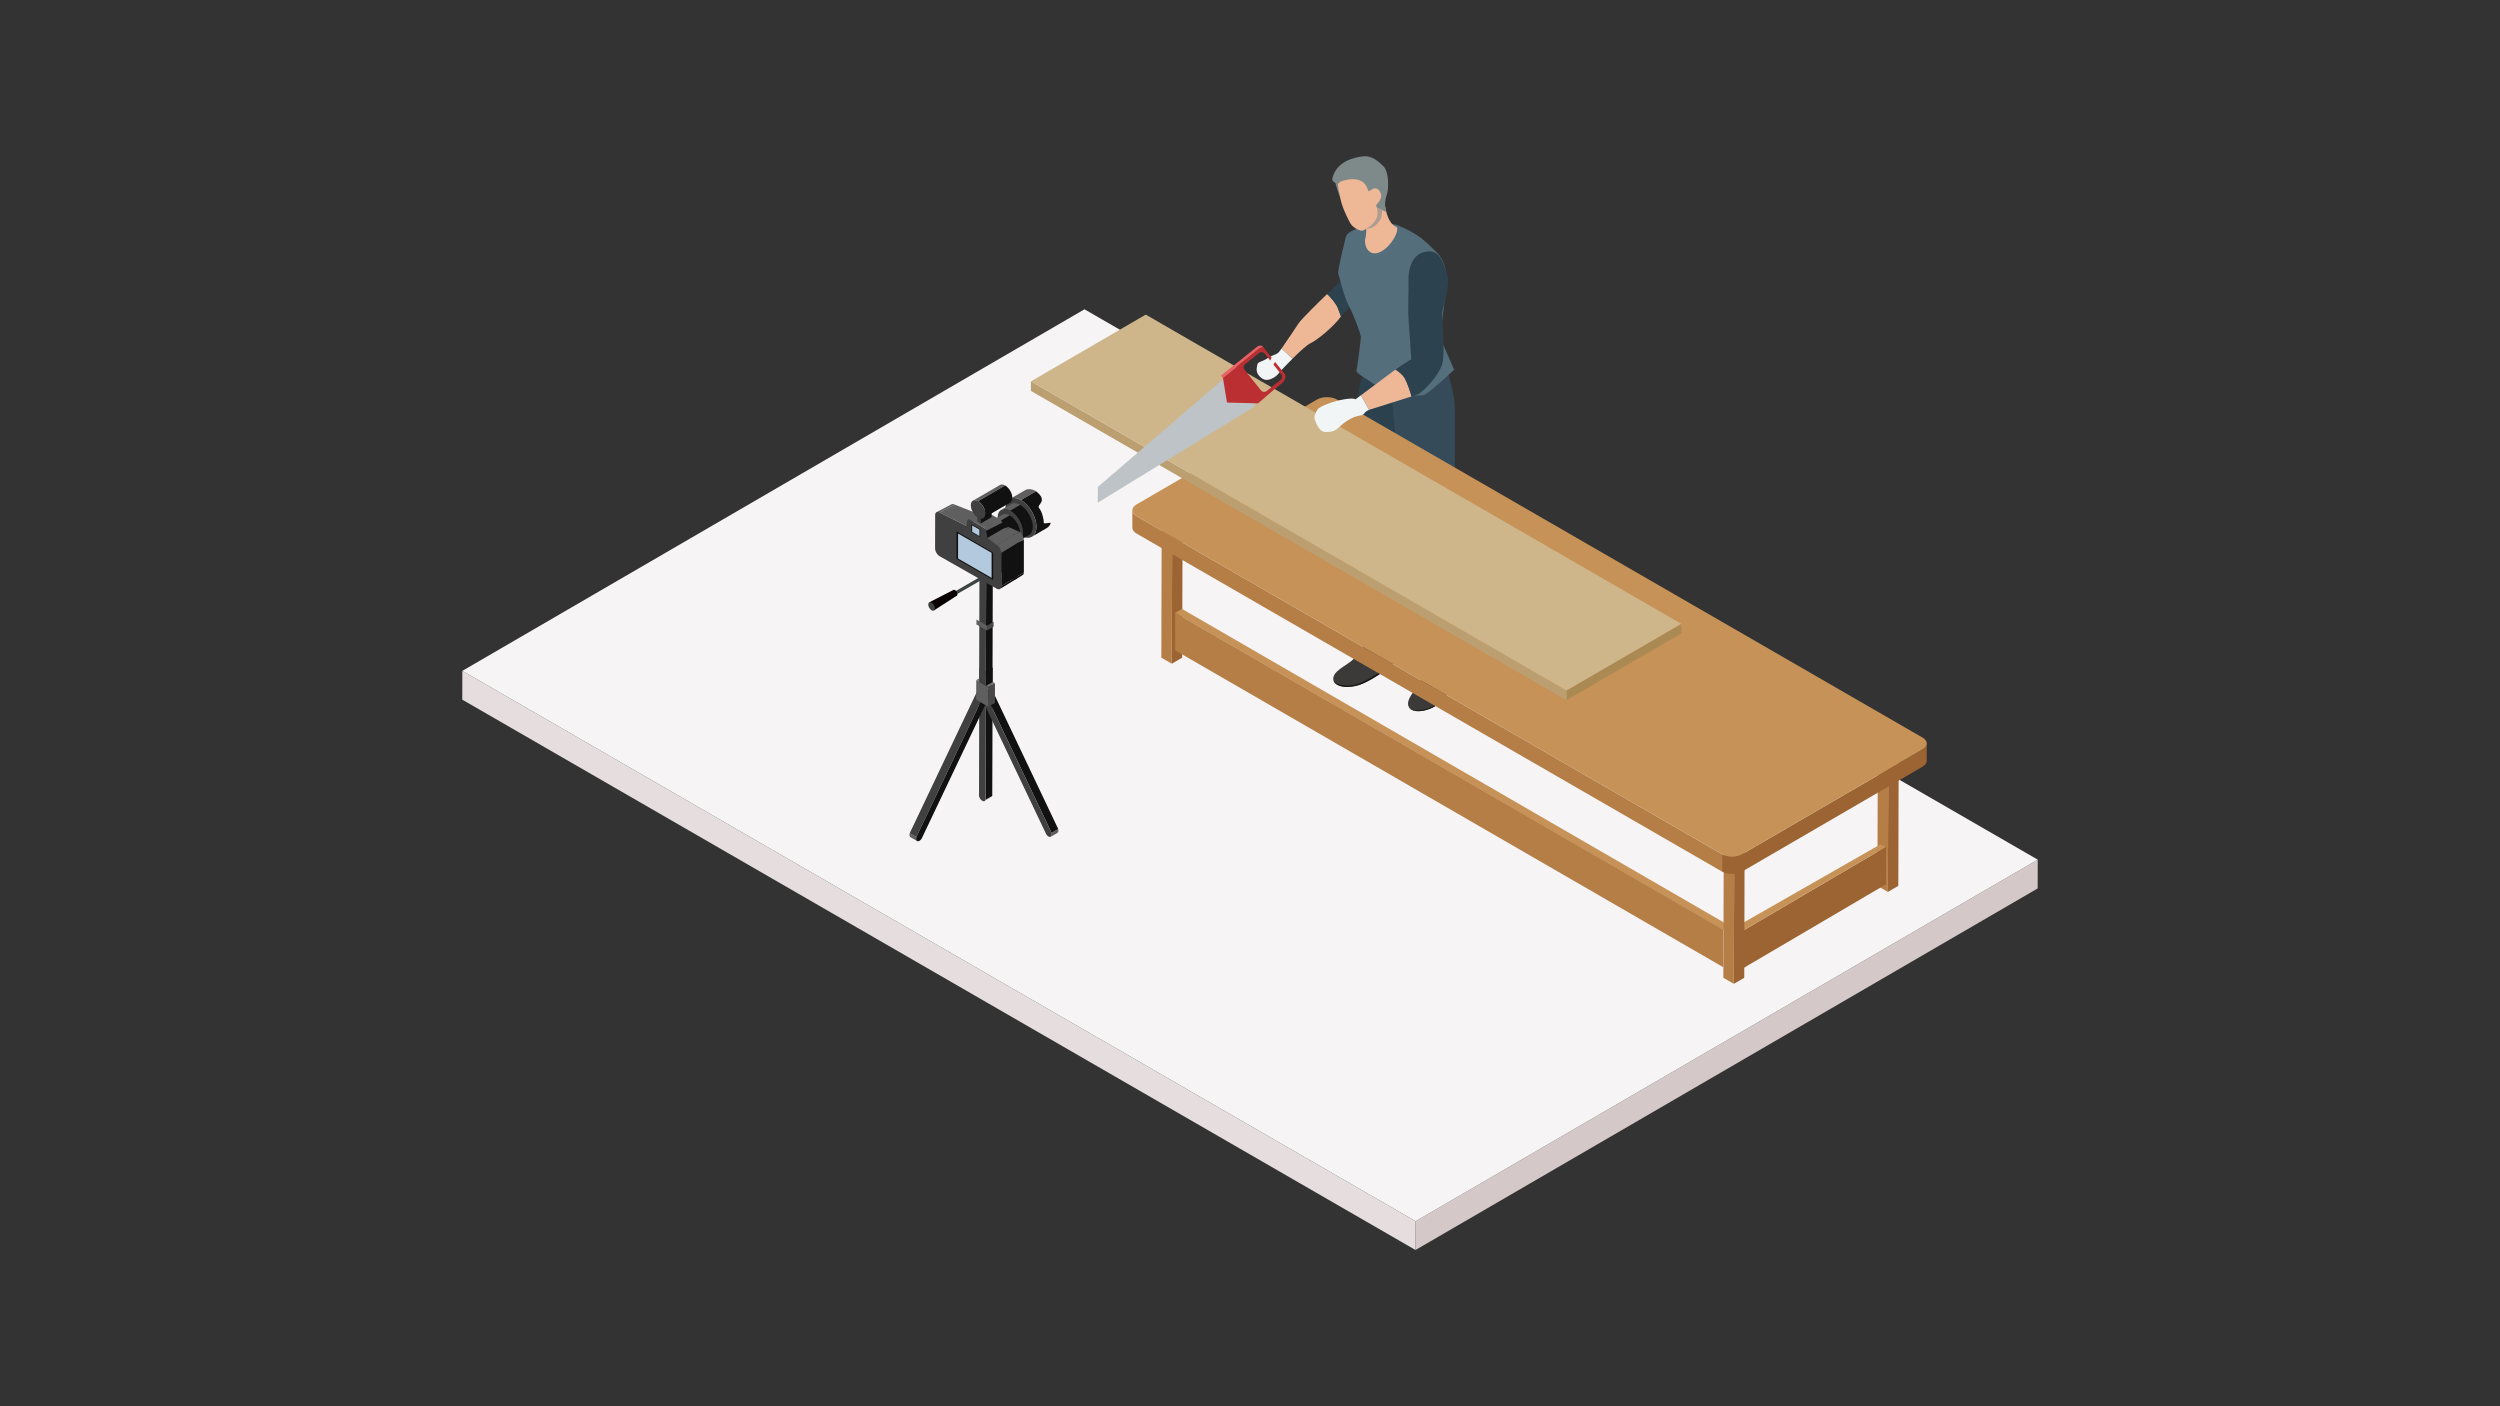 <?xml version="1.0" encoding="UTF-8"?>
<svg id="_レイヤー_1" data-name="レイヤー_1" xmlns="http://www.w3.org/2000/svg" version="1.1" viewBox="0 0 640 360">
  <rect x="0" y="0" width="640" height="360" fill="#333333" stroke="none"/>
  <!-- Generator: Adobe Illustrator 29.8.1, SVG Export Plug-In . SVG Version: 2.1.1 Build 2)  -->
  <defs>
    <style>
      .st0 {
        fill: #5f5f5f;
      }

      .st1 {
        fill: #111;
      }

      .st2 {
        fill: #b2c9de;
      }

      .st3 {
        fill: #556e7c;
      }

      .st4 {
        fill: #2c414e;
      }

      .st5 {
        fill: #2d424f;
      }

      .st6 {
        fill: #354b59;
      }

      .st7 {
        fill: #ceb68a;
      }

      .st8 {
        fill: #414041;
      }

      .st9 {
        fill: #bdc3c6;
      }

      .st10 {
        fill: #d5c8c8;
      }

      .st11 {
        fill: #e96165;
      }

      .st12 {
        fill: #bc9f71;
      }

      .st13 {
        fill: #ae9c90;
      }

      .st14 {
        fill: #f1f5f5;
      }

      .st15 {
        fill: #070102;
      }

      .st16 {
        fill: #7e8a89;
      }

      .st17 {
        fill: #e6dede;
      }

      .st18 {
        fill: #eeb896;
      }

      .st19 {
        fill: #404040;
      }

      .st20 {
        fill: #191515;
      }

      .st21 {
        fill: #c69257;
      }

      .st22 {
        fill: #484749;
      }

      .st23 {
        fill: #3d4544;
      }

      .st24 {
        fill: #aa8953;
      }

      .st25 {
        fill: #9b6432;
      }

      .st26 {
        fill: #bb2f32;
      }

      .st27 {
        fill: #747575;
      }

      .st28 {
        fill: #3c3a39;
      }

      .st29 {
        fill: #b57e47;
      }

      .st30 {
        fill: #f6f4f4;
      }
    </style>
  </defs>
  <g>
    <polygon class="st10" points="521.66 220.07 521.64 227.44 362.37 320 362.39 312.63 521.66 220.07"/>
    <polygon class="st17" points="362.39 312.63 362.37 320 118.34 179.11 118.36 171.74 362.39 312.63"/>
    <polygon class="st30" points="521.66 220.07 362.39 312.63 118.36 171.74 277.63 79.18 521.66 220.07"/>
  </g>
  <g>
    <g>
      <polygon class="st18" points="372.45 159.84 372.45 168.44 367.17 171.06 366.6 160.56 372.45 159.84"/>
      <polygon class="st18" points="356.54 155.03 356.54 165.17 351.26 167.79 350.69 155.75 356.54 155.03"/>
      <g>
        <path class="st28" d="M356.71,162.71s.71.02,1.35,2.04c.6,1.88.45,2.59.25,3.53-.21.99-7.09,5.93-10.09,7-3,1.07-6.82.6-6.91-1.41-.09-2.01,2.97-3.25,4.79-4.79,2.45-2.07,3.8-5.7,3.8-5.7l1.9.69s-.05,1.99,1.03,1.78c1.21-.23,3.02-1.32,3.89-2.05.6-.5,0-1.11,0-1.11Z"/>
        <path class="st20" d="M357.24,168.97c-.42.36-2.19,1.94-4.22,3.27-2.06,1.35-4.59,2.66-5.69,2.94-2.16.56-3.97.27-4.79-.04-.82-.31-1.15-.86-1.15-.86,0,0,.57,2.04,4.82,1.47,4.55-.6,10.66-5.86,11.26-6.46.6-.61.85-.68.94-1.45.09-.76.09-1.06.09-1.06,0,0-.39,1.46-1.24,2.19Z"/>
      </g>
      <g>
        <path class="st28" d="M372.45,165.74s.54-.13,1.22,1.88c.41,1.19.45,2.43.4,3.47-.05,1.01-3.38,7.07-5.83,9.1-2.46,2.03-6.87,2.55-7.64.69-.77-1.86,1.68-4.07,2.87-6.13,1.6-2.78,2.55-6.55,2.55-6.55h2.02s.59,2.1,1.53,1.55c1.06-.63,2.02-1.7,2.59-2.68.39-.68.3-1.32.3-1.32Z"/>
        <path class="st20" d="M373.55,171.96c-.25.52-.76,1.79-2.02,3.86-1.38,2.25-3.22,4.04-4.16,4.69-1.84,1.26-4.16,1.32-5.04,1.31-.88-.01-1.52-.57-1.52-.57,0,0,1.13,1.75,5.3.18,4.37-1.64,7.24-8.49,7.6-9.27s.41-1.1.38-1.87c-.04-.79-.09-1.27-.09-1.27,0,0,.04,1.94-.45,2.94Z"/>
      </g>
      <path class="st4" d="M363.51,89.25s-1.08,13.07-1.61,18.56c-.53,5.44-2.29,16.41-3,23.66-.71,7.25-1.49,33.03-1.49,33.03,0,0-2.56,2.04-5.21,1.44-2.65-.6-2.77-2.38-2.77-2.38,0,0-2.75-25.12-2.93-29.55-.18-4.42.63-31.07,1.69-35.71,1.06-4.64,4.15-10.83,4.15-10.83l11.17,1.78Z"/>
      <path class="st6" d="M368.78,90.18s3.67,9.03,3.67,14.54c0,5.52,0,23.32,0,30.5s1.26,32.54,1.26,32.54c0,0-3.5,3.55-6.16,2.95-2.65-.6-3.13-2.65-3.13-2.65,0,0-5.41-38.76-5.59-43.19-.18-4.42-3.12-21.13-2.06-25.77,1.06-4.64,2.57-10.85,2.57-10.85l9.43,1.92Z"/>
    </g>
    <g>
      <g>
        <polygon class="st25" points="300.09 132.18 302.75 130.63 302.64 168.36 299.98 169.91 300.09 132.18"/>
        <polygon class="st29" points="300.09 132.18 299.98 169.91 297.3 168.36 297.4 130.63 300.09 132.18"/>
      </g>
      <g>
        <polygon class="st25" points="483.41 190.6 486.07 189.05 485.97 226.78 483.3 228.33 483.41 190.6"/>
        <polygon class="st29" points="483.41 190.6 483.3 228.33 480.62 226.78 480.73 189.05 483.41 190.6"/>
      </g>
      <polygon class="st25" points="482.83 226.37 446.29 247.84 446.29 238.22 482.83 216.76 482.83 226.37"/>
      <polygon class="st21" points="482.83 216.76 446.29 238.22 446.29 236.21 481.26 216.22 482.83 216.76"/>
      <polygon class="st21" points="441.18 238.08 300.84 156.89 302.58 155.88 442.92 237.08 441.18 238.08"/>
      <polygon class="st29" points="441.18 247.62 300.84 166.49 300.84 156.87 441.18 238 441.18 247.62"/>
      <g>
        <polygon class="st25" points="443.97 214.13 446.63 212.58 446.53 250.32 443.86 251.86 443.97 214.13"/>
        <polygon class="st29" points="443.97 214.13 443.86 251.86 441.18 250.32 441.29 212.58 443.97 214.13"/>
      </g>
      <g>
        <path class="st29" d="M290.95,132.13c-.72-.41-1.07-.96-1.07-1.5v4.45c-.01.54.34,1.09,1.06,1.5l149.89,86.54v-4.45s-149.88-86.54-149.88-86.54Z"/>
        <path class="st25" d="M492.2,191.81l-46.21,26.86c-1.41.82-3.73.82-5.15,0v4.45c1.41.82,3.72.82,5.14,0l46.21-26.86c.7-.41,1.05-.94,1.05-1.48v-4.45c.01.54-.34,1.07-1.04,1.48Z"/>
        <path class="st21" d="M492.19,188.83c1.42.82,1.43,2.16.01,2.98l-46.21,26.86c-1.41.82-3.73.82-5.15,0l-149.89-86.54c-1.42-.82-1.43-2.16-.02-2.98l46.21-26.86c1.41-.82,3.73-.82,5.15,0l149.89,86.54Z"/>
      </g>
    </g>
    <g>
      <polygon class="st24" points="430.4 159.69 430.4 162.15 401.01 179.23 401.02 176.77 430.4 159.69"/>
      <polygon class="st12" points="401.02 176.77 401.01 179.23 263.92 100.08 263.92 97.62 401.02 176.77"/>
      <polygon class="st7" points="430.4 159.69 401.02 176.77 263.92 97.62 293.31 80.54 430.4 159.69"/>
    </g>
    <path class="st18" d="M339.76,75.26c-1.88,1.81-6.43,6.23-7.3,7.49-.85,1.24-3.12,4.71-4.38,6.47l2.81,2.59c1.74-1.73,3.75-3.6,4.71-4.01,1.35-.58,5.66-3.98,7.7-6.8-.26-.67-.51-1.33-.73-1.96-.42-1.19-1.56-2.55-2.81-3.79Z"/>
    <path class="st5" d="M343.12,72.09c-.06.06-2.92,2.74-3.37,3.17,1.25,1.23,2.39,2.6,2.81,3.79.22.62.47,1.29.73,1.96.59-.82,3.1-2.96,3.18-3.59.33-2.81-2.36-6.32-3.35-5.33Z"/>
    <path class="st14" d="M327.33,90.2c-.66.66-1.82.74-2.81,1.49-.99.74-2.53.95-2.61,1.53-.08.58-.58,1.77.33,2.87.91,1.1,1.9,1.51,3.31.85,1.41-.66,1.54-1.12,2.36-2.03.37-.41,1.59-1.71,2.98-3.1l-2.81-2.59c-.34.48-.61.84-.75.98Z"/>
    <g>
      <polygon class="st9" points="313.79 96.5 281.04 124.67 281.04 128.68 321 104.18 321.69 100.63 314.71 95.24 313.79 96.5"/>
      <path class="st11" d="M321.71,89.76s1.36-1.22,1.79-.69c.18.22.46.56.79.97-.24-.31-.55-.72-.95-1.24-.57-.74-1.53-.03-1.53-.03l-9.22,7.37.5.76-.02-.14,8.64-7Z"/>
      <path class="st26" d="M328.53,95.27s-2.7-3.35-4.23-5.23c-.33-.4-.61-.74-.79-.97-.44-.53-1.79.69-1.79.69l-8.64,7,.02.14,1.01,6.15,7.96.21s4.12-3.63,5.67-4.8c2.43-1.84.8-3.21.8-3.21ZM327.83,97.25l-3.59,2.87c-.43.35-1.07.27-1.41-.16l-4.25-5.32s-.01-.03-.02-.05c-.31-.43-.24-1.03.18-1.37l3.59-2.87c.43-.35,1.07-.27,1.41.16l.41.51,3.84,4.81c.35.43.27,1.07-.16,1.41Z"/>
    </g>
    <path class="st14" d="M325.81,91.13s-.65,1.11-.92,1.68c-.27.57-.23,1.49.23,1.43s1.07-1.21,1.36-1.69c.29-.47-.67-1.43-.67-1.43Z"/>
    <path class="st3" d="M344.59,60.46s-2.28,8.94-2,9.61c.29.67,1.24,5.33,2.66,8.09,1.43,2.76,3.14,7.42,3.14,8.09s-.95,8.09-1.14,8.66,2.95,2.28,5.04,3.81c2.09,1.52,10.65,3.04,12.27,2.38,1.62-.67,7.71-6.47,7.71-6.47,0,0-2.85-6.37-3.33-7.71-.48-1.33,1.66-13.93,1.44-15.83-.17-1.44-.48-4.57-2.77-6.66-2.28-2.09-3.63-4.2-9.85-6.78-2.36-.98-12.03.16-13.17,2.82Z"/>
    <path class="st18" d="M357.24,94.6c-1.27.94-6.34,4.72-8.84,6.59l2.08,3.74c.07-.03.13-.05.2-.08,1.41-.49,7.49-2.31,10.68-3.37-.5-1.66-1.1-3.42-1.7-4.54-.47-.89-1.4-1.68-2.42-2.34Z"/>
    <path class="st14" d="M346.99,102.24s-.27-.45-2.97,0-6.29,1.8-6.74,2.61c-.45.81-1.08,1.71-.63,2.79.45,1.08,1.17,3.06,2.88,2.97,1.71-.09,2.16-.18,3.69-1.62,1.53-1.44,3.51-2.43,4.94-2.61,1.38-.17.78-.84,2.32-1.45l-2.08-3.74c-.85.64-1.41,1.05-1.41,1.05Z"/>
    <path class="st5" d="M369.29,92.89c.72-3.06-.36-12.14,0-13.4.36-1.26,1.98-7.46,1.26-8.99-.72-1.53-1.26-6.74-5.39-6.11-4.14.63-4.67,5.3-4.59,7.46.08,1.82-.18,7.28,0,9.62.18,2.34.72,10.52.72,10.52,0,0-2.34,1.35-4.05,2.61,0,0,0,0,0,0,1.02.66,1.94,1.45,2.42,2.34.6,1.12,1.2,2.88,1.7,4.54.88-.3,1.54-.54,1.82-.67,1.26-.63,5.39-4.85,6.11-7.91Z"/>
    <g>
      <path class="st18" d="M354.48,52.13s.45,4.94,2.91,5.91c1.22.48-1.32,5.6-4.57,6.67-2.48.82-3.69-1.84-3.31-3.59.98-4.6-1.19-7.42-1.19-7.42l6.16-1.58Z"/>
      <path class="st16" d="M354.59,52.91s-.17-1.31.43-3.04c.53-1.53.6-5.82-.88-7.33-2.04-2.08-3.64-2.72-5.36-2.5-5.96.77-7.25,4-7.65,5.42-.3,1.07.71,1.32.71,1.32,0,0,1.12,4.17,1.6,3.89.57-.34.96-1.43,1.6-1.59,3.14-.77,5.11,2,5.34,2.65.27.73,4.53,2.55,4.53,2.55l-.3-1.36Z"/>
      <path class="st13" d="M352.21,53.02l-2.45,5.55s.66.11,1.66-.4c.82-.41,1.72-1.4,2.09-2.29.34-.82.29-2.08.29-2.08l-1.59-.78Z"/>
      <path class="st18" d="M342.51,47.1s.21,2.53,1,5.12c.63,2.08,1.81,4.24,2.13,4.85.7,1.36,2.76,2.16,3.22,1.96,1.99-.86,3.22-2.23,3.65-3.5.43-1.27-.19-2.7-.23-2.92s1.26-1.21,1.29-2.39c.03-1.21-1.07-2.47-2.1-1.85s-1.19.59-1.19.59c0,0-.35-1.76-1.64-2.51-1.55-.91-3.2-.53-4.26-.33-1.5.29-1.86.99-1.86.99Z"/>
    </g>
  </g>
  <g>
    <g>
      <g>
        <path class="st0" d="M233.08,214.32l1.71.99c-.25-.15-.32-.55-.2-1l-1.71-.99c-.12.46-.05.85.2,1Z"/>
        <g>
          <polygon class="st0" points="250.75 141.75 252.46 140.76 254.17 141.75 252.47 142.74 250.75 141.75"/>
          <g>
            <path class="st10" d="M253.78,204.08l-1.71.99c.11-.06.19-.17.24-.32l1.71-.99c-.05.15-.13.26-.24.32Z"/>
            <polygon class="st1" points="252.41 171.86 254.12 170.87 254.02 203.75 252.32 204.74 252.41 171.86"/>
            <polygon class="st10" points="250.7 170.87 252.4 169.88 254.12 170.87 252.41 171.86 250.7 170.87"/>
            <path class="st19" d="M252.41,171.86l-.09,32.88c-.11.37-.46.5-.86.27-.41-.23-.75-.76-.83-1.25l.07-32.89,1.72.99Z"/>
            <path class="st0" d="M270.7,213.22l-1.71.99c.25-.15.32-.55.2-1l1.71-.99c.12.46.05.85-.2,1Z"/>
            <polygon class="st1" points="252 177.01 253.7 176.02 270.9 212.21 269.2 213.21 252 177.01"/>
            <polygon class="st10" points="250.63 177.41 252.34 176.42 253.7 176.02 252 177.01 250.63 177.41"/>
            <path class="st19" d="M252,177.01l17.2,36.19c.14.51.03.94-.29,1.04-.15.04-.34,0-.51-.1-.2-.11-.39-.3-.55-.54l-17.21-36.19,1.37-.4Z"/>
            <polygon class="st19" points="251.78 178.12 250.08 177.12 232.88 213.32 234.58 214.31 251.78 178.12"/>
            <polygon class="st10" points="253.15 178.52 251.44 177.53 250.08 177.12 251.78 178.12 253.15 178.52"/>
            <path class="st1" d="M251.78,178.12l-17.2,36.19c-.14.51-.03.94.29,1.04.15.04.34,0,.51-.1.2-.11.39-.3.55-.54l17.21-36.19-1.37-.4Z"/>
            <polygon class="st22" points="253.01 175.87 254.71 174.88 254.7 179.92 252.99 180.92 253.01 175.87"/>
            <polygon class="st27" points="249.92 174.09 251.63 173.1 254.71 174.88 253.01 175.87 249.92 174.09"/>
            <polygon class="st0" points="253.01 175.87 252.99 180.92 249.91 179.13 249.92 174.09 253.01 175.87"/>
            <polygon class="st1" points="252.47 142.74 254.17 141.75 254.08 174.63 252.37 175.62 252.47 142.74"/>
            <polygon class="st19" points="252.47 142.74 252.37 175.62 250.66 174.63 250.75 141.75 252.47 142.74"/>
            <polygon class="st22" points="252.66 160.16 254.36 159.17 254.36 160.42 252.65 161.41 252.66 160.16"/>
            <polygon class="st0" points="252.66 160.16 252.65 161.41 249.97 159.86 249.97 158.61 252.66 160.16"/>
          </g>
        </g>
      </g>
      <g>
        <polygon class="st23" points="252.1 147.99 241.44 154.14 241.44 153.17 252.1 147.01 252.1 147.99"/>
        <g>
          <path class="st15" d="M245.11,152.11c0,.39-.27.54-.61.35-.34-.19-.61-.66-.61-1.05,0-.39.27-.54.61-.35.34.19.61.66.61,1.05Z"/>
          <polygon class="st15" points="237.89 154.19 244.07 151.03 244.98 152.47 239.09 156.27 237.89 154.19"/>
          <path class="st19" d="M239.33,155.74c0,.54-.38.76-.85.49-.47-.27-.85-.93-.85-1.47s.38-.76.85-.49c.47.27.85.93.85,1.47Z"/>
        </g>
      </g>
    </g>
    <g>
      <g>
        <g>
          <g>
            <path class="st0" d="M258.55,127.74l3.87-2.25c.72-.42,1.72-.36,2.82.28l-3.87,2.25c-1.1-.63-2.1-.69-2.82-.28Z"/>
            <path class="st1" d="M268.03,135.15l-3.87,2.25c.71-.41,1.15-1.29,1.16-2.54,0-2.51-1.76-5.57-3.95-6.84l3.87-2.25c3.24,2.57.03,3.41.76,4.28.8.96,1.27,3.08,1.19,3.82.23.35,1.92-.29,1.78.09-.2.54-.52.94-.94,1.18Z"/>
            <path class="st19" d="M261.36,128.02c2.19,1.26,3.96,4.33,3.95,6.84,0,2.52-1.79,3.53-3.98,2.27-2.19-1.26-3.95-4.32-3.95-6.84,0-2.51,1.79-3.53,3.97-2.26Z"/>
          </g>
          <g>
            <path class="st0" d="M256.32,130.52l2.55-1.48c.59-.34,1.4-.29,2.3.23l-2.55,1.48c-.9-.52-1.72-.57-2.3-.23Z"/>
            <path class="st1" d="M263.46,136.93l-2.55,1.48c.58-.34.94-1.06.94-2.08,0-2.06-1.44-4.56-3.23-5.59l2.55-1.48c1.79,1.03,3.23,3.53,3.23,5.59,0,1.02-.36,1.74-.94,2.08Z"/>
            <path class="st8" d="M258.62,130.75c1.79,1.03,3.23,3.53,3.23,5.59,0,2.06-1.46,2.88-3.25,1.85-1.79-1.03-3.23-3.53-3.23-5.59,0-2.06,1.46-2.88,3.25-1.85Z"/>
          </g>
          <g>
            <path class="st0" d="M252.91,133.91l3.69-2.15c.49-.28,1.16-.24,1.9.19l-3.69,2.15c-.74-.43-1.42-.47-1.9-.19Z"/>
            <path class="st1" d="M260.39,138.29l-3.69,2.15c.48-.28.78-.87.78-1.72,0-1.7-1.19-3.77-2.67-4.63l3.69-2.15c1.48.85,2.68,2.93,2.67,4.63,0,.84-.3,1.44-.78,1.72Z"/>
            <path class="st8" d="M254.81,134.1c1.48.85,2.68,2.93,2.67,4.63,0,1.7-1.21,2.38-2.69,1.53-1.48-.85-2.67-2.92-2.67-4.62,0-1.7,1.21-2.39,2.69-1.53Z"/>
          </g>
        </g>
        <g>
          <path class="st0" d="M247.79,132.97l4.17-2.08c.12-.07.32-.05.51.06l-4.17,2.08c-.2-.11-.39-.13-.51-.06Z"/>
          <g>
            <g>
              <g>
                <path class="st1" d="M261.8,147.21l-1.96,1.22c.19-.11.31-.35.31-.69l1.96-1.22c0,.34-.12.57-.31.69Z"/>
                <polygon class="st1" points="260.17 138.9 262.11 138.17 262.11 146.53 260.14 147.75 260.17 138.9"/>
              </g>
              <g>
                <path class="st0" d="M256.1,135.68l1.73-.67c.2-.11.47-.1.77.07l-1.73.67c-.3-.17-.57-.19-.77-.07Z"/>
                <polygon class="st0" points="256.87 135.76 258.6 135.09 261.06 136.19 259.1 137.04 256.87 135.76"/>
                <path class="st0" d="M259.1,137.04l1.96-.85c.59.34,1.05,1.37,1.05,2.05l-1.63.72c0-.68-.79-1.57-1.38-1.91Z"/>
              </g>
              <path class="st8" d="M259.1,137.04c.59.34,1.19,1.53,1.19,2.2l-.14,8.5c0,.68-.49.95-1.08.61l-2.22-1.28c-.59-.34-1.08-1.18-1.07-1.86l.03-8.85c0-.68.49-.95,1.08-.61l2.22,1.28Z"/>
            </g>
            <g>
              <path class="st0" d="M239.73,131.12l3.85-2.02c.21-.12.49-.1.81.08l-3.85,2.02c-.31-.18-.6-.2-.81-.08Z"/>
              <polygon class="st0" points="240.53 131.2 244.39 129.17 251.71 132.07 247.34 134.61 240.53 131.2"/>
            </g>
            <polygon class="st8" points="252.72 137.71 257.08 135.17 257.16 135.21 252.79 137.75 252.72 137.71"/>
            <polygon class="st0" points="248.31 133.03 252.47 130.96 255.92 132.95 251.76 135.03 248.31 133.03"/>
            <polygon class="st1" points="252.39 135.87 256.56 133.8 257.08 135.17 252.72 137.71 252.39 135.87"/>
            <path class="st0" d="M251.76,135.03l4.17-2.08c.3.17.58.55.64.85l-4.17,2.08c-.05-.3-.34-.67-.64-.85Z"/>
            <g>
              <path class="st1" d="M260.12,148.24l-4.14,2.54c.2-.12.33-.37.33-.73l4.14-2.54c0,.36-.13.61-.33.73Z"/>
              <polygon class="st1" points="256.34 141.5 260.48 138.96 260.46 147.52 256.31 150.06 256.34 141.5"/>
            </g>
            <path class="st19" d="M251.76,135.03c.3.17.58.55.64.85l.32,1.83.08.04,2.41,1.79c.63.36,1.13,1.24,1.13,1.96l-.02,8.56c0,.72-.51,1.01-1.14.65l-14.67-8.34c-.62-.36-1.13-1.24-1.13-1.96l.02-8.56c0-.72.51-1.01,1.14-.65l6.8,3.41.33-1.46c.05-.24.34-.28.64-.11l3.45,1.99Z"/>
            <g>
              <polygon class="st0" points="252.79 137.75 257.16 135.21 259.35 137 255.21 139.54 252.79 137.75"/>
              <path class="st0" d="M255.21,139.54l4.14-2.54c.63.36,1.13,1.24,1.13,1.96l-4.14,2.54c0-.72-.5-1.6-1.13-1.96Z"/>
            </g>
            <g>
              <polygon class="st1" points="250.94 137.49 248.68 136.18 248.68 134.18 250.94 135.49 250.94 137.49"/>
              <polygon class="st2" points="250.73 137.22 248.88 136.15 248.88 134.51 250.73 135.58 250.73 137.22"/>
            </g>
            <g>
              <polygon class="st1" points="254.26 148.48 244.86 143.06 244.86 136.04 254.26 141.47 254.26 148.48"/>
              <polygon class="st2" points="253.85 147.94 245.27 142.99 245.27 136.58 253.85 141.53 253.85 147.94"/>
            </g>
          </g>
        </g>
      </g>
      <g>
        <g>
          <polygon class="st19" points="251.05 134.02 250.18 133.51 250.18 131.58 251.04 132.08 251.05 134.02"/>
          <polygon class="st0" points="251.04 132.08 250.18 131.58 252.98 129.96 253.84 130.46 251.04 132.08"/>
          <polygon class="st1" points="253.84 130.46 253.85 132.4 251.05 134.02 251.04 132.08 253.84 130.46"/>
        </g>
        <g>
          <path class="st0" d="M249.08,128.17l6.92-4.02c.34-.2.8-.17,1.31.13l-6.92,4.02c-.51-.3-.98-.32-1.31-.13Z"/>
          <path class="st1" d="M258.62,128.65l-6.92,4.02c.33-.19.54-.6.54-1.18,0-1.17-.82-2.6-1.84-3.19l6.92-4.02c1.02.59,1.85,2.02,1.84,3.19,0,.58-.21.99-.54,1.18Z"/>
          <path class="st19" d="M250.39,128.3c1.02.59,1.85,2.02,1.84,3.19,0,1.17-.83,1.64-1.86,1.05-1.02-.59-1.84-2.02-1.84-3.19,0-1.17.83-1.64,1.85-1.06Z"/>
        </g>
      </g>
    </g>
  </g>
</svg>